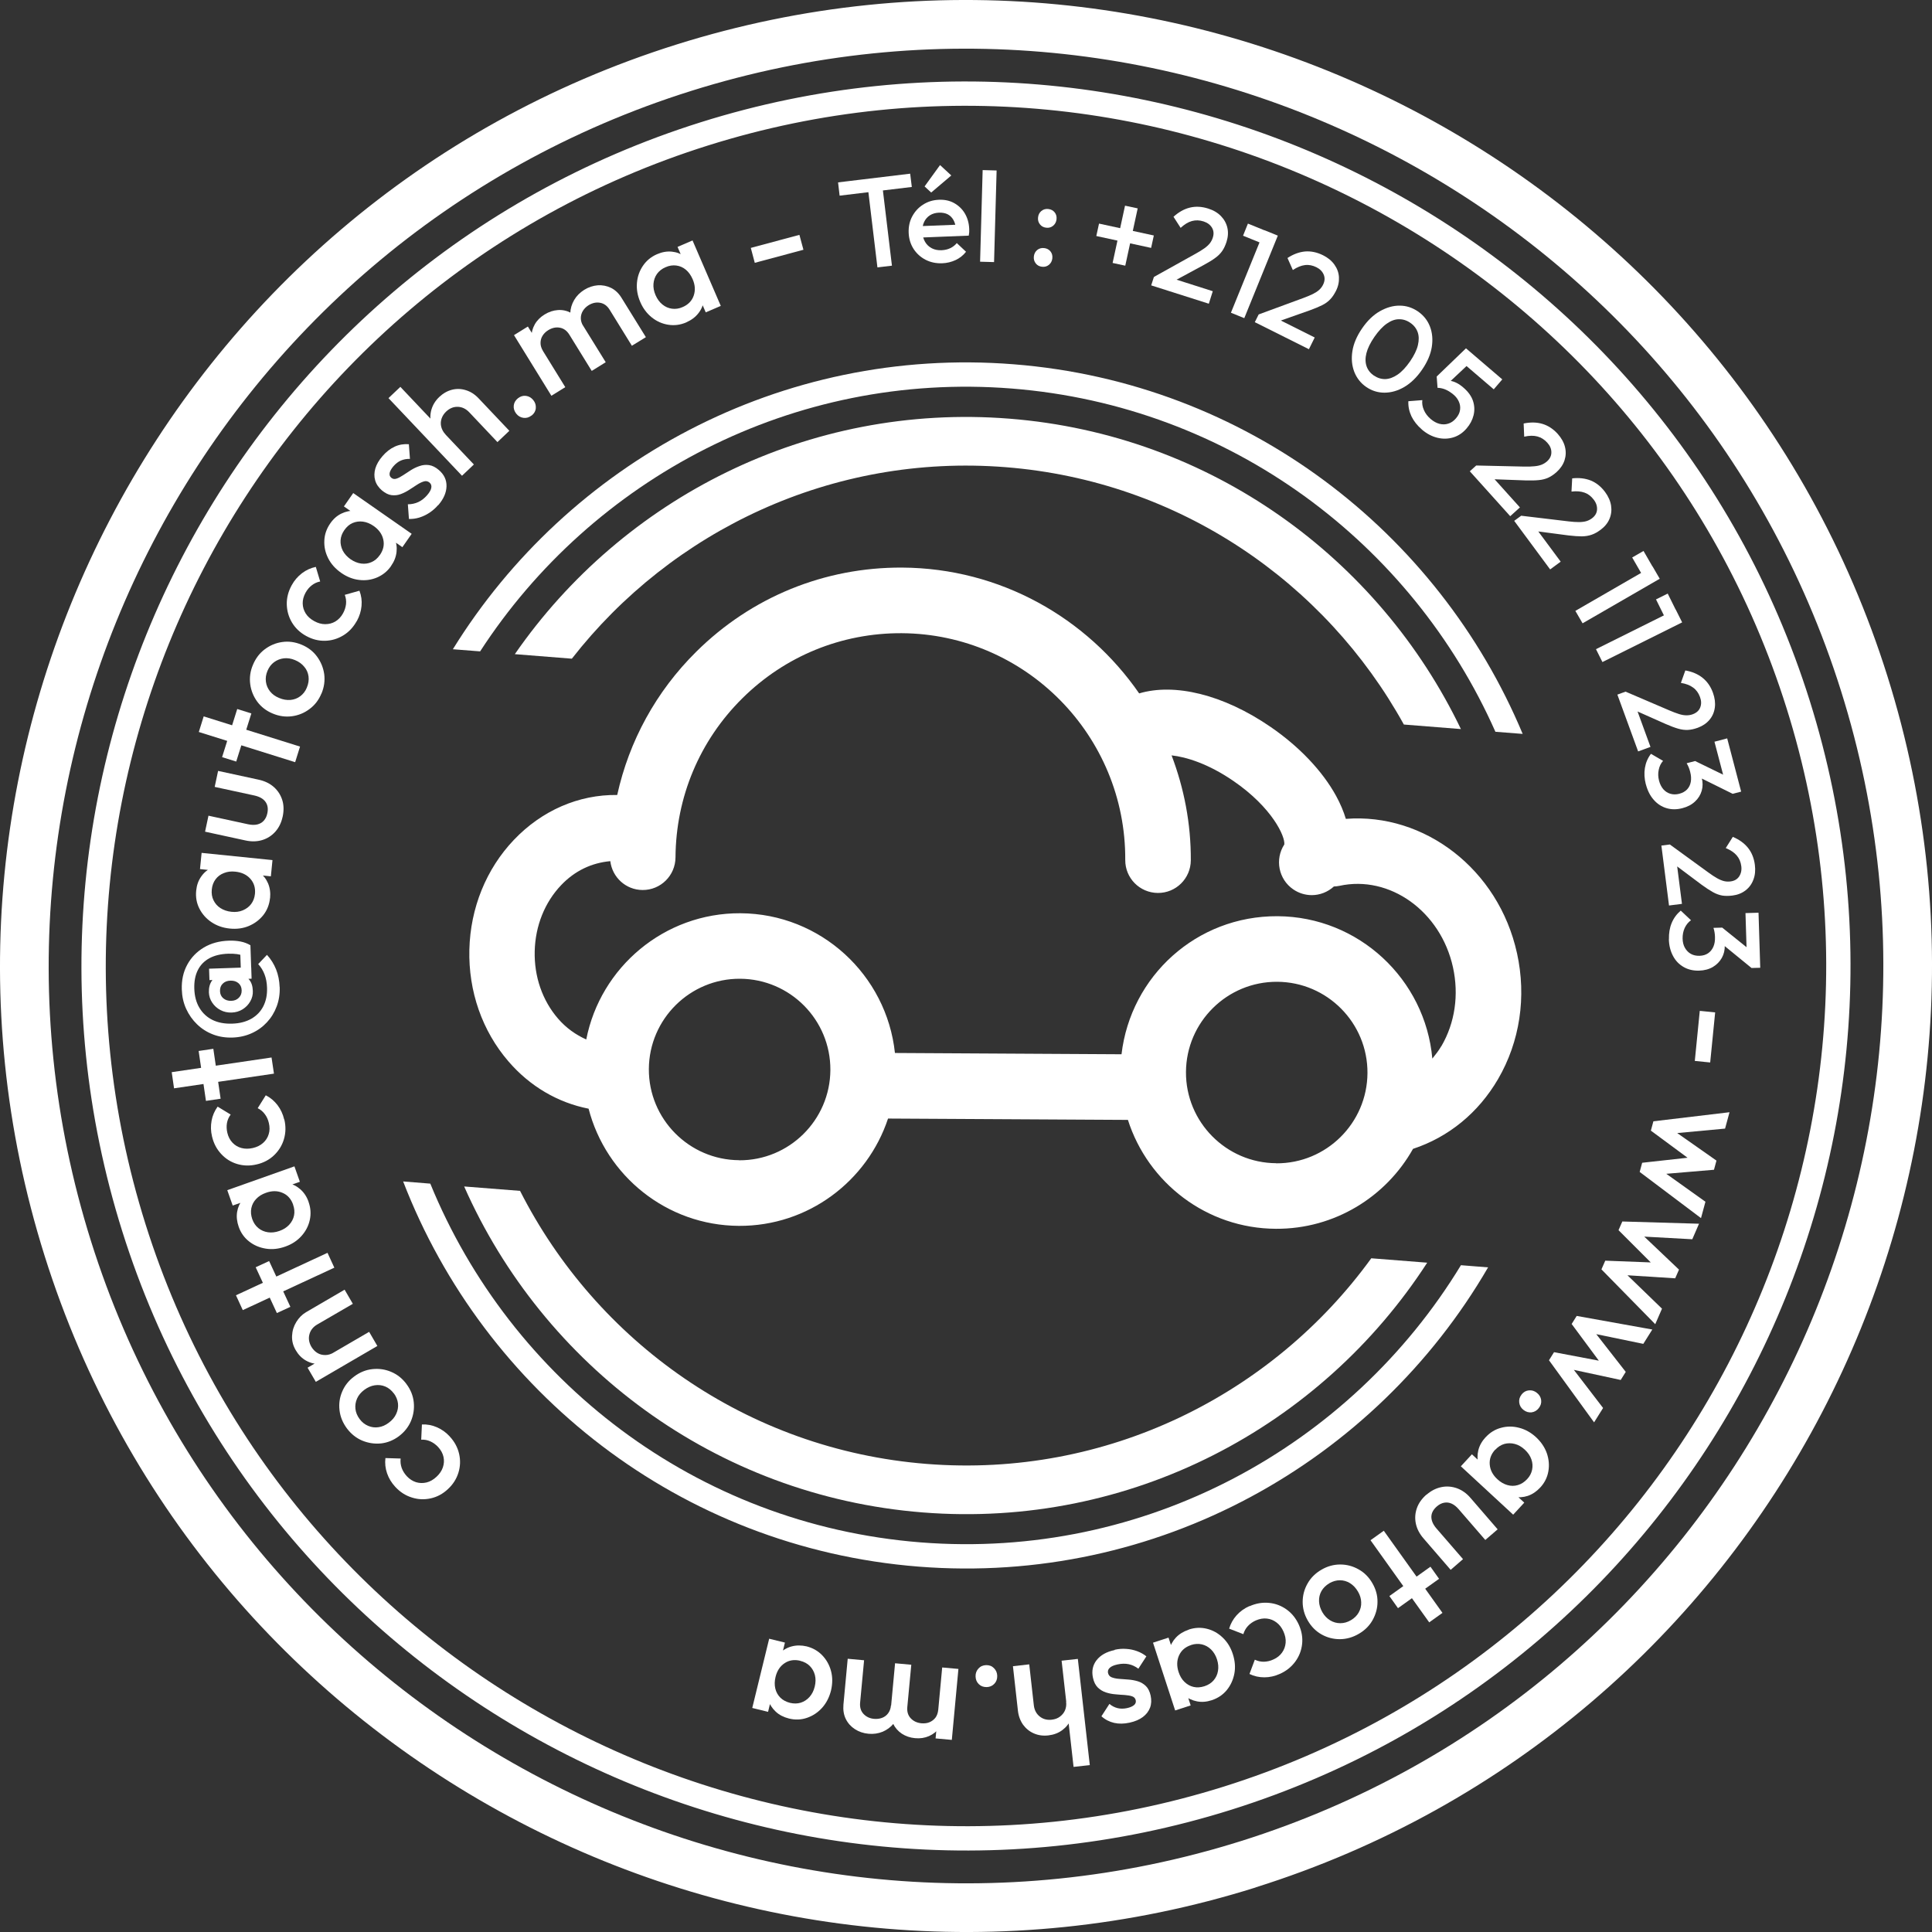 <svg width="105" height="105" viewBox="0 0 105 105" fill="none" xmlns="http://www.w3.org/2000/svg">
<rect x="0" y="0" width="105" height="105" fill="#333333" stroke="none"/>
<path d="M68.244 102.579C40.63 111.262 11.101 95.858 2.422 68.244C-6.261 40.634 9.143 11.105 36.757 2.422C64.371 -6.261 93.9 9.143 102.579 36.753C111.262 64.367 95.858 93.896 68.244 102.574V102.579ZM37.55 4.945C11.329 13.189 -3.299 41.229 4.945 67.451C13.189 93.672 41.229 108.3 67.451 100.056C93.672 91.812 108.3 63.772 100.056 37.55C91.812 11.329 63.772 -3.299 37.55 4.945Z" fill="white"/>
<path d="M31.079 35.798C36.508 28.84 45.218 24.643 54.654 25.39C64.093 26.138 72.031 31.654 76.297 39.377L79.397 39.623C74.948 30.356 65.827 23.622 54.862 22.754C43.897 21.886 33.831 27.099 27.98 35.552L31.079 35.798Z" fill="white"/>
<path d="M74.526 68.385C69.149 75.801 60.148 80.335 50.364 79.561C40.58 78.788 32.409 72.891 28.264 64.721L25.226 64.482C29.517 74.185 38.855 81.303 50.155 82.198C61.456 83.092 71.798 77.535 77.565 68.624L74.526 68.385Z" fill="white"/>
<path d="M66.918 98.355C41.634 106.304 14.594 92.204 6.645 66.919C-1.308 41.634 12.796 14.594 38.081 6.645C63.366 -1.304 90.406 12.797 98.355 38.081C106.303 63.366 92.203 90.406 66.918 98.355ZM38.478 7.907C13.889 15.636 0.173 41.934 7.906 66.522C15.636 91.111 41.933 104.827 66.522 97.094C91.111 89.364 104.827 63.067 97.093 38.478C89.364 13.889 63.066 0.173 38.478 7.907Z" fill="white"/>
<path d="M79.397 68.764C73.419 78.591 62.252 84.793 50.022 83.824C37.792 82.855 27.742 74.976 23.386 64.328L21.91 64.209C26.309 75.617 36.939 84.112 49.918 85.142C62.898 86.169 74.732 79.453 80.874 68.879L79.398 68.761L79.397 68.764Z" fill="white"/>
<path d="M26.094 35.401C32.178 26.023 43.083 20.174 54.987 21.116C66.891 22.059 76.742 29.552 81.272 39.77L82.754 39.886C78.163 28.906 67.746 20.798 55.092 19.798C42.433 18.797 30.873 25.164 24.612 35.285L26.094 35.401Z" fill="white"/>
<path d="M24.441 78.07C24.702 78.348 24.871 78.665 24.951 79.011C25.031 79.357 25.018 79.703 24.913 80.04C24.808 80.378 24.618 80.677 24.343 80.93C24.065 81.192 23.753 81.357 23.407 81.433C23.065 81.508 22.719 81.496 22.382 81.386C22.04 81.281 21.74 81.087 21.483 80.808C21.28 80.589 21.128 80.34 21.036 80.07C20.943 79.8 20.913 79.525 20.947 79.243L21.774 79.268C21.753 79.441 21.774 79.61 21.829 79.774C21.888 79.939 21.981 80.087 22.107 80.226C22.255 80.386 22.428 80.496 22.614 80.555C22.803 80.61 22.989 80.614 23.183 80.568C23.377 80.521 23.555 80.416 23.723 80.26C23.888 80.108 24.006 79.935 24.069 79.749C24.133 79.559 24.145 79.369 24.103 79.18C24.061 78.986 23.964 78.812 23.816 78.648C23.689 78.509 23.546 78.407 23.39 78.336C23.234 78.264 23.065 78.234 22.892 78.243L22.93 77.416C23.213 77.403 23.483 77.454 23.744 77.568C24.006 77.682 24.238 77.846 24.445 78.07H24.441Z" fill="white"/>
<path d="M22.089 75.219C22.317 75.523 22.448 75.848 22.486 76.202C22.524 76.557 22.473 76.894 22.338 77.223C22.199 77.552 21.98 77.827 21.68 78.055C21.381 78.278 21.052 78.409 20.706 78.447C20.355 78.481 20.018 78.43 19.689 78.295C19.36 78.156 19.085 77.936 18.858 77.637C18.63 77.329 18.495 77.004 18.453 76.65C18.41 76.299 18.457 75.958 18.596 75.633C18.731 75.308 18.95 75.029 19.254 74.806C19.554 74.582 19.883 74.447 20.237 74.409C20.592 74.371 20.929 74.418 21.258 74.557C21.587 74.696 21.866 74.915 22.094 75.224L22.089 75.219ZM21.406 75.734C21.275 75.557 21.119 75.43 20.938 75.354C20.756 75.278 20.566 75.257 20.368 75.287C20.17 75.316 19.98 75.401 19.798 75.536C19.617 75.671 19.486 75.827 19.406 76.008C19.326 76.19 19.296 76.375 19.317 76.569C19.338 76.763 19.415 76.949 19.545 77.122C19.672 77.295 19.828 77.417 20.009 77.493C20.191 77.569 20.376 77.595 20.57 77.565C20.765 77.54 20.954 77.455 21.132 77.32C21.313 77.185 21.448 77.029 21.532 76.844C21.617 76.662 21.651 76.472 21.63 76.278C21.608 76.084 21.532 75.898 21.406 75.726V75.734Z" fill="white"/>
<path d="M19.176 70.86L17.244 71.982C17.02 72.113 16.877 72.29 16.818 72.513C16.755 72.737 16.792 72.965 16.919 73.189C17.008 73.336 17.117 73.45 17.248 73.53C17.379 73.611 17.522 73.644 17.678 73.644C17.834 73.644 17.982 73.598 18.134 73.509L18.142 73.906C17.889 74.053 17.628 74.129 17.366 74.134C17.105 74.134 16.86 74.075 16.628 73.944C16.396 73.813 16.214 73.623 16.071 73.378C15.923 73.125 15.86 72.868 15.873 72.598C15.885 72.328 15.961 72.079 16.101 71.851C16.24 71.623 16.417 71.442 16.632 71.315L18.729 70.092L19.176 70.86ZM20.509 73.151L17.164 75.1L16.716 74.332L20.062 72.383L20.509 73.151Z" fill="white"/>
<path d="M18.174 68.894L13.195 71.202L12.824 70.396L17.799 68.088L18.17 68.894H18.174ZM15.782 71.024L15.048 71.362L13.896 68.873L14.626 68.535L15.782 71.024Z" fill="white"/>
<path d="M16.296 64.228L15.318 64.574L14.377 64.747L13.546 65.203L12.647 65.519L12.352 64.684L16.001 63.389L16.296 64.224V64.228ZM16.769 65.321C16.887 65.65 16.908 65.979 16.836 66.304C16.765 66.629 16.613 66.92 16.381 67.177C16.149 67.435 15.858 67.625 15.499 67.751C15.14 67.878 14.79 67.916 14.448 67.861C14.107 67.806 13.803 67.68 13.541 67.473C13.275 67.266 13.086 67 12.972 66.671C12.875 66.393 12.845 66.123 12.887 65.865C12.93 65.608 13.031 65.38 13.195 65.178C13.36 64.975 13.571 64.832 13.837 64.739L14.887 64.368C15.153 64.275 15.41 64.254 15.659 64.304C15.912 64.355 16.136 64.469 16.33 64.642C16.528 64.819 16.676 65.043 16.773 65.325L16.769 65.321ZM15.929 65.465C15.82 65.156 15.626 64.941 15.351 64.827C15.077 64.709 14.777 64.709 14.453 64.827C14.233 64.903 14.056 65.017 13.921 65.161C13.786 65.304 13.697 65.473 13.659 65.663C13.621 65.853 13.638 66.047 13.71 66.258C13.782 66.46 13.892 66.621 14.039 66.743C14.187 66.865 14.36 66.941 14.562 66.971C14.761 67 14.972 66.975 15.187 66.899C15.406 66.823 15.583 66.709 15.718 66.561C15.853 66.414 15.942 66.245 15.98 66.059C16.018 65.874 16.001 65.675 15.929 65.473V65.465Z" fill="white"/>
<path d="M15.452 60.84C15.541 61.211 15.532 61.565 15.431 61.911C15.33 62.253 15.148 62.544 14.891 62.789C14.633 63.033 14.321 63.198 13.954 63.282C13.583 63.371 13.229 63.362 12.891 63.261C12.553 63.16 12.262 62.978 12.022 62.717C11.777 62.455 11.613 62.143 11.524 61.768C11.452 61.477 11.448 61.19 11.499 60.907C11.549 60.629 11.663 60.371 11.828 60.143L12.537 60.574C12.431 60.713 12.364 60.869 12.334 61.038C12.305 61.206 12.313 61.384 12.355 61.565C12.406 61.78 12.499 61.958 12.634 62.101C12.769 62.244 12.933 62.342 13.123 62.392C13.313 62.443 13.52 62.443 13.743 62.392C13.963 62.342 14.148 62.249 14.296 62.118C14.444 61.987 14.549 61.827 14.604 61.637C14.663 61.451 14.663 61.249 14.612 61.034C14.57 60.852 14.498 60.688 14.393 60.553C14.292 60.413 14.161 60.304 14.005 60.228L14.444 59.527C14.697 59.654 14.908 59.835 15.081 60.059C15.254 60.287 15.376 60.544 15.444 60.84H15.452Z" fill="white"/>
<path d="M14.889 58.35L9.459 59.148L9.332 58.27L14.758 57.472L14.889 58.35ZM11.99 59.713L11.193 59.831L10.796 57.118L11.594 57L11.99 59.713Z" fill="white"/>
<path d="M15.201 53.65C15.214 54.022 15.159 54.372 15.037 54.697C14.914 55.026 14.737 55.313 14.505 55.562C14.273 55.811 13.999 56.009 13.682 56.152C13.366 56.296 13.015 56.376 12.64 56.389C12.256 56.401 11.906 56.346 11.577 56.22C11.248 56.093 10.961 55.912 10.712 55.671C10.463 55.431 10.265 55.152 10.117 54.828C9.969 54.503 9.893 54.153 9.881 53.777C9.864 53.271 9.961 52.824 10.176 52.431C10.387 52.039 10.691 51.727 11.079 51.495C11.467 51.263 11.923 51.14 12.438 51.123C12.67 51.115 12.88 51.132 13.075 51.17C13.269 51.208 13.446 51.275 13.61 51.372V52.132C13.505 52.056 13.395 51.992 13.273 51.95C13.155 51.908 13.024 51.874 12.876 51.853C12.733 51.832 12.577 51.828 12.404 51.832C11.995 51.845 11.653 51.929 11.374 52.081C11.096 52.233 10.889 52.448 10.75 52.727C10.611 53.005 10.547 53.343 10.56 53.735C10.573 54.136 10.665 54.486 10.838 54.773C11.011 55.064 11.248 55.283 11.547 55.431C11.847 55.579 12.206 55.646 12.619 55.633C13.02 55.621 13.366 55.532 13.657 55.368C13.944 55.203 14.163 54.98 14.311 54.688C14.459 54.397 14.526 54.064 14.513 53.68C14.505 53.41 14.459 53.169 14.378 52.959C14.298 52.748 14.184 52.558 14.032 52.397L14.509 51.895C14.72 52.123 14.885 52.389 15.003 52.68C15.121 52.975 15.184 53.296 15.197 53.638L15.201 53.65ZM13.741 53.853C13.75 54.056 13.703 54.245 13.602 54.422C13.501 54.6 13.366 54.739 13.188 54.853C13.011 54.963 12.813 55.022 12.594 55.03C12.37 55.038 12.163 54.992 11.982 54.895C11.796 54.798 11.649 54.663 11.535 54.494C11.421 54.325 11.362 54.14 11.353 53.937C11.345 53.68 11.4 53.469 11.514 53.304C11.627 53.14 11.813 53.056 12.066 53.047L12.969 53.018C13.218 53.009 13.404 53.081 13.534 53.233C13.665 53.385 13.733 53.591 13.741 53.857V53.853ZM13.669 53.191L13.058 53.212L12.492 53.14L11.948 53.245L11.383 53.267L11.362 52.646L13.653 52.57L13.674 53.191H13.669ZM13.134 53.823C13.13 53.655 13.07 53.524 12.957 53.431C12.843 53.334 12.699 53.292 12.526 53.296C12.349 53.3 12.21 53.355 12.104 53.461C11.999 53.562 11.952 53.697 11.957 53.866C11.961 54.026 12.02 54.157 12.134 54.254C12.248 54.351 12.391 54.397 12.564 54.393C12.737 54.389 12.876 54.334 12.982 54.224C13.087 54.119 13.138 53.984 13.134 53.823ZM13.661 52.904L13.096 52.92L13.045 51.398L13.61 51.376L13.661 52.9V52.904Z" fill="white"/>
<path d="M14.674 48.811C14.64 49.157 14.518 49.465 14.316 49.727C14.109 49.988 13.847 50.187 13.531 50.322C13.214 50.457 12.864 50.503 12.489 50.465C12.109 50.427 11.776 50.309 11.489 50.115C11.202 49.921 10.987 49.676 10.835 49.377C10.683 49.077 10.628 48.756 10.662 48.406C10.691 48.111 10.78 47.858 10.932 47.643C11.08 47.427 11.27 47.267 11.506 47.153C11.738 47.044 11.995 47.001 12.274 47.027L13.379 47.141C13.658 47.17 13.898 47.259 14.105 47.415C14.311 47.571 14.463 47.765 14.569 48.01C14.67 48.254 14.708 48.52 14.678 48.816L14.674 48.811ZM14.716 47.626L13.683 47.52L12.759 47.271L11.814 47.33L10.869 47.233L10.957 46.352L14.809 46.744L14.721 47.626H14.716ZM13.856 48.584C13.889 48.259 13.805 47.984 13.607 47.761C13.409 47.537 13.139 47.41 12.793 47.373C12.56 47.347 12.354 47.373 12.168 47.449C11.982 47.52 11.831 47.634 11.717 47.786C11.603 47.938 11.531 48.124 11.51 48.343C11.489 48.558 11.518 48.752 11.603 48.925C11.687 49.098 11.809 49.242 11.978 49.351C12.147 49.461 12.345 49.529 12.573 49.554C12.801 49.579 13.012 49.554 13.198 49.474C13.383 49.394 13.535 49.284 13.649 49.132C13.763 48.98 13.835 48.794 13.856 48.579V48.584Z" fill="white"/>
<path d="M15.359 44.39C15.292 44.711 15.157 44.981 14.963 45.2C14.769 45.419 14.528 45.571 14.25 45.656C13.971 45.74 13.668 45.748 13.343 45.677L11.145 45.2L11.33 44.331L13.49 44.799C13.676 44.837 13.836 44.841 13.98 44.808C14.123 44.774 14.241 44.706 14.334 44.605C14.427 44.5 14.495 44.369 14.528 44.204C14.583 43.951 14.549 43.744 14.427 43.576C14.305 43.407 14.106 43.297 13.828 43.234L11.668 42.766L11.853 41.897L14.052 42.373C14.385 42.445 14.659 42.576 14.878 42.77C15.098 42.964 15.25 43.2 15.338 43.474C15.427 43.749 15.431 44.052 15.364 44.377L15.359 44.39Z" fill="white"/>
<path d="M16.041 41.423L10.805 39.782L11.07 38.934L16.306 40.575L16.041 41.423ZM12.838 41.389L12.07 41.149L12.893 38.533L13.661 38.774L12.838 41.389Z" fill="white"/>
<path d="M17.468 37.694C17.325 38.04 17.11 38.322 16.823 38.533C16.54 38.748 16.219 38.879 15.869 38.926C15.519 38.972 15.169 38.926 14.819 38.778C14.473 38.635 14.194 38.419 13.983 38.137C13.777 37.854 13.646 37.538 13.599 37.183C13.553 36.829 13.599 36.478 13.747 36.133C13.895 35.778 14.11 35.495 14.393 35.285C14.675 35.074 14.992 34.939 15.342 34.892C15.692 34.842 16.038 34.892 16.388 35.036C16.734 35.179 17.017 35.394 17.228 35.681C17.439 35.968 17.569 36.285 17.62 36.635C17.666 36.989 17.62 37.339 17.472 37.694H17.468ZM16.679 37.36C16.764 37.158 16.793 36.959 16.768 36.761C16.742 36.567 16.667 36.39 16.536 36.238C16.409 36.082 16.24 35.96 16.034 35.875C15.827 35.787 15.624 35.757 15.426 35.778C15.228 35.803 15.055 35.871 14.899 35.985C14.743 36.099 14.62 36.259 14.536 36.462C14.452 36.66 14.426 36.858 14.452 37.052C14.477 37.246 14.553 37.419 14.675 37.575C14.797 37.727 14.962 37.85 15.173 37.934C15.38 38.023 15.586 38.056 15.785 38.04C15.983 38.023 16.165 37.955 16.321 37.837C16.477 37.719 16.599 37.563 16.679 37.364V37.36Z" fill="white"/>
<path d="M19.388 33.754C19.202 34.087 18.962 34.348 18.654 34.534C18.346 34.72 18.021 34.817 17.666 34.825C17.312 34.834 16.97 34.745 16.641 34.564C16.308 34.382 16.051 34.137 15.869 33.834C15.688 33.53 15.595 33.201 15.586 32.846C15.578 32.492 15.667 32.146 15.852 31.808C15.996 31.543 16.186 31.328 16.409 31.155C16.637 30.982 16.886 30.868 17.164 30.809L17.401 31.602C17.228 31.636 17.076 31.707 16.941 31.813C16.806 31.918 16.692 32.053 16.603 32.218C16.498 32.412 16.447 32.606 16.451 32.8C16.456 32.998 16.511 33.175 16.616 33.344C16.721 33.509 16.878 33.648 17.08 33.758C17.278 33.867 17.477 33.922 17.675 33.922C17.873 33.922 18.059 33.876 18.228 33.775C18.396 33.673 18.536 33.526 18.641 33.336C18.734 33.171 18.785 33.002 18.806 32.83C18.823 32.657 18.801 32.492 18.738 32.328L19.535 32.104C19.637 32.37 19.675 32.644 19.649 32.927C19.624 33.209 19.54 33.483 19.396 33.749L19.388 33.754Z" fill="white"/>
<path d="M21.256 30.759C21.058 31.046 20.8 31.252 20.496 31.383C20.188 31.514 19.863 31.56 19.522 31.518C19.18 31.48 18.851 31.349 18.543 31.134C18.231 30.915 17.994 30.653 17.838 30.345C17.682 30.037 17.61 29.716 17.627 29.379C17.64 29.046 17.75 28.733 17.948 28.447C18.117 28.202 18.319 28.025 18.556 27.911C18.792 27.797 19.037 27.746 19.294 27.763C19.551 27.78 19.796 27.869 20.024 28.029L20.935 28.666C21.163 28.826 21.332 29.024 21.437 29.257C21.543 29.489 21.581 29.738 21.551 29.999C21.522 30.261 21.425 30.514 21.256 30.754V30.759ZM20.648 30.16C20.834 29.89 20.897 29.611 20.83 29.32C20.766 29.029 20.589 28.784 20.306 28.586C20.117 28.455 19.923 28.375 19.724 28.349C19.526 28.324 19.34 28.349 19.163 28.425C18.986 28.501 18.838 28.632 18.712 28.814C18.589 28.991 18.522 29.172 18.509 29.366C18.497 29.556 18.539 29.742 18.627 29.923C18.72 30.1 18.859 30.256 19.049 30.392C19.239 30.522 19.433 30.602 19.631 30.628C19.83 30.653 20.02 30.628 20.193 30.548C20.37 30.472 20.517 30.345 20.64 30.168L20.648 30.16ZM21.868 29.738L21.015 29.143L20.328 28.476L19.471 28.067L18.691 27.523L19.197 26.797L22.374 29.012L21.868 29.738Z" fill="white"/>
<path d="M23.807 27.454C23.668 27.619 23.507 27.753 23.339 27.867C23.166 27.981 22.984 28.066 22.799 28.125C22.613 28.184 22.419 28.209 22.225 28.205L22.166 27.407C22.372 27.407 22.562 27.365 22.735 27.285C22.908 27.205 23.069 27.078 23.212 26.914C23.343 26.762 23.419 26.631 23.44 26.513C23.461 26.399 23.431 26.302 23.347 26.23C23.258 26.154 23.157 26.129 23.043 26.163C22.929 26.197 22.807 26.252 22.672 26.34C22.537 26.424 22.398 26.517 22.25 26.614C22.102 26.711 21.946 26.791 21.786 26.851C21.621 26.914 21.453 26.931 21.28 26.91C21.107 26.889 20.934 26.8 20.756 26.652C20.571 26.492 20.444 26.306 20.389 26.104C20.33 25.901 20.335 25.686 20.398 25.462C20.465 25.239 20.592 25.015 20.786 24.792C20.989 24.555 21.212 24.383 21.453 24.273C21.693 24.163 21.951 24.121 22.221 24.142L22.28 24.939C22.098 24.935 21.938 24.965 21.79 25.028C21.642 25.091 21.508 25.197 21.385 25.336C21.271 25.471 21.2 25.593 21.178 25.699C21.157 25.808 21.183 25.893 21.259 25.96C21.339 26.032 21.436 26.049 21.541 26.015C21.651 25.982 21.769 25.918 21.904 25.83C22.035 25.741 22.178 25.648 22.326 25.555C22.474 25.462 22.634 25.382 22.803 25.328C22.971 25.268 23.14 25.252 23.317 25.277C23.495 25.302 23.672 25.391 23.849 25.543C24.136 25.787 24.275 26.083 24.267 26.429C24.258 26.775 24.111 27.116 23.815 27.458L23.807 27.454Z" fill="white"/>
<path d="M25.109 25.856L21.113 21.637L21.759 21.025L25.754 25.244L25.109 25.856ZM27.037 24.029L25.501 22.405C25.324 22.219 25.117 22.118 24.885 22.11C24.653 22.101 24.442 22.186 24.252 22.363C24.126 22.481 24.041 22.616 23.995 22.759C23.948 22.907 23.944 23.055 23.982 23.202C24.02 23.35 24.096 23.489 24.218 23.616L23.835 23.713C23.632 23.498 23.497 23.262 23.434 23.008C23.37 22.755 23.375 22.502 23.451 22.249C23.527 21.996 23.666 21.772 23.873 21.574C24.084 21.376 24.316 21.245 24.569 21.181C24.822 21.118 25.075 21.127 25.324 21.207C25.573 21.283 25.805 21.43 26.012 21.65L27.682 23.413L27.037 24.025V24.029Z" fill="white"/>
<path d="M28.887 22.582C28.753 22.688 28.605 22.73 28.449 22.709C28.293 22.688 28.158 22.612 28.056 22.481C27.951 22.346 27.904 22.198 27.921 22.042C27.938 21.886 28.014 21.755 28.149 21.645C28.284 21.54 28.428 21.494 28.588 21.515C28.744 21.536 28.875 21.612 28.985 21.747C29.09 21.878 29.132 22.021 29.12 22.181C29.107 22.342 29.031 22.473 28.896 22.582H28.887Z" fill="white"/>
<path d="M29.967 21.509L27.934 18.214L28.689 17.746L30.722 21.041L29.967 21.509ZM32.157 20.155L30.946 18.193C30.811 17.974 30.638 17.847 30.423 17.809C30.212 17.771 30.005 17.817 29.803 17.94C29.663 18.024 29.558 18.13 29.486 18.248C29.41 18.37 29.377 18.501 29.377 18.644C29.377 18.788 29.423 18.931 29.512 19.079L29.115 19.096C28.959 18.843 28.879 18.594 28.879 18.34C28.879 18.092 28.938 17.855 29.06 17.636C29.182 17.417 29.364 17.235 29.596 17.092C29.828 16.948 30.073 16.868 30.322 16.851C30.57 16.834 30.807 16.885 31.03 17.003C31.254 17.117 31.444 17.303 31.604 17.56L32.92 19.686L32.165 20.155H32.157ZM34.347 18.8L33.136 16.839C33.001 16.619 32.828 16.493 32.612 16.455C32.402 16.417 32.195 16.463 31.992 16.585C31.862 16.666 31.756 16.771 31.68 16.893C31.604 17.016 31.566 17.151 31.566 17.29C31.566 17.433 31.608 17.577 31.701 17.725L31.174 17.822C31.043 17.556 30.98 17.294 30.992 17.033C31.001 16.771 31.073 16.531 31.203 16.307C31.334 16.083 31.516 15.902 31.748 15.754C31.984 15.607 32.233 15.526 32.486 15.505C32.739 15.489 32.98 15.535 33.207 15.645C33.435 15.758 33.629 15.94 33.785 16.197L35.102 18.324L34.347 18.788V18.8Z" fill="white"/>
<path d="M37.3 17.52C36.979 17.659 36.654 17.701 36.325 17.65C35.996 17.6 35.697 17.469 35.427 17.254C35.157 17.038 34.946 16.76 34.798 16.414C34.646 16.064 34.587 15.718 34.617 15.372C34.646 15.026 34.756 14.718 34.946 14.44C35.136 14.161 35.389 13.954 35.709 13.815C35.98 13.697 36.245 13.651 36.507 13.676C36.769 13.701 37.001 13.79 37.212 13.938C37.422 14.085 37.583 14.288 37.692 14.545L38.135 15.566C38.245 15.823 38.283 16.077 38.249 16.334C38.216 16.587 38.119 16.819 37.954 17.026C37.794 17.233 37.574 17.397 37.304 17.515L37.3 17.52ZM37.102 16.688C37.401 16.558 37.604 16.351 37.701 16.068C37.798 15.785 37.781 15.486 37.642 15.169C37.549 14.959 37.427 14.786 37.275 14.659C37.123 14.532 36.95 14.456 36.76 14.431C36.57 14.406 36.372 14.431 36.169 14.524C35.971 14.608 35.819 14.731 35.705 14.887C35.596 15.043 35.532 15.22 35.515 15.423C35.498 15.621 35.536 15.828 35.629 16.043C35.722 16.254 35.844 16.422 36.001 16.549C36.157 16.676 36.33 16.752 36.52 16.777C36.709 16.802 36.904 16.777 37.102 16.688ZM38.355 16.975L37.941 16.017L37.709 15.089L37.199 14.292L36.823 13.418L37.638 13.068L39.173 16.625L38.359 16.975H38.355Z" fill="white"/>
<path d="M41.02 14.283L40.805 13.473L43.446 12.764L43.665 13.574L41.024 14.283H41.02Z" fill="white"/>
<path d="M45.631 10.633L45.547 9.912L49.466 9.439L49.555 10.161L45.636 10.633H45.631ZM47.686 14.532L47.125 9.861L47.914 9.769L48.475 14.439L47.686 14.532Z" fill="white"/>
<path d="M51.207 14.308C50.874 14.32 50.574 14.257 50.304 14.118C50.034 13.979 49.815 13.78 49.65 13.527C49.486 13.27 49.397 12.979 49.384 12.65C49.372 12.321 49.435 12.025 49.578 11.759C49.722 11.494 49.916 11.278 50.173 11.118C50.426 10.954 50.713 10.869 51.03 10.857C51.338 10.844 51.616 10.903 51.857 11.038C52.097 11.173 52.296 11.359 52.439 11.603C52.582 11.848 52.663 12.127 52.675 12.447C52.675 12.502 52.675 12.557 52.675 12.616C52.671 12.675 52.663 12.738 52.65 12.806L49.929 12.915L49.903 12.295L52.232 12.203L51.958 12.464C51.941 12.262 51.895 12.093 51.819 11.958C51.743 11.823 51.642 11.722 51.511 11.65C51.38 11.582 51.224 11.553 51.038 11.557C50.844 11.565 50.68 11.612 50.54 11.7C50.401 11.789 50.296 11.911 50.224 12.063C50.152 12.215 50.118 12.397 50.127 12.603C50.135 12.81 50.186 12.992 50.275 13.143C50.363 13.295 50.486 13.413 50.642 13.493C50.798 13.574 50.975 13.607 51.173 13.599C51.342 13.591 51.502 13.557 51.642 13.489C51.785 13.422 51.903 13.329 52 13.211L52.502 13.683C52.35 13.877 52.16 14.029 51.933 14.135C51.705 14.24 51.464 14.299 51.207 14.308ZM50.608 10.464L50.249 10.131L51.089 8.971L51.701 9.536L50.608 10.464Z" fill="white"/>
<path d="M53.266 14.218L53.405 9.244L54.164 9.265L54.025 14.244L53.266 14.223V14.218Z" fill="white"/>
<path d="M56.635 14.498C56.487 14.482 56.373 14.422 56.289 14.313C56.205 14.203 56.171 14.081 56.188 13.937C56.205 13.79 56.264 13.676 56.369 13.587C56.475 13.503 56.597 13.465 56.745 13.482C56.892 13.498 57.006 13.557 57.091 13.663C57.175 13.768 57.209 13.895 57.192 14.043C57.175 14.186 57.116 14.3 57.011 14.389C56.905 14.477 56.779 14.515 56.635 14.498ZM56.863 12.376C56.715 12.359 56.601 12.3 56.517 12.191C56.432 12.081 56.399 11.959 56.416 11.815C56.432 11.667 56.492 11.553 56.597 11.465C56.703 11.38 56.829 11.342 56.973 11.359C57.12 11.376 57.234 11.435 57.319 11.541C57.403 11.646 57.437 11.773 57.42 11.921C57.403 12.064 57.344 12.178 57.238 12.267C57.133 12.355 57.006 12.393 56.863 12.376Z" fill="white"/>
<path d="M59.582 12.827L59.73 12.152L62.708 12.798L62.561 13.473L59.582 12.827ZM61.143 11.178L61.831 11.325L61.156 14.439L60.468 14.291L61.143 11.178Z" fill="white"/>
<path d="M62.566 15.506L62.71 15.059L63.435 15.038L65.912 15.827L65.697 16.506L62.566 15.51V15.506ZM62.706 15.055L64.98 13.789C65.17 13.684 65.326 13.586 65.452 13.498C65.579 13.409 65.676 13.316 65.752 13.224C65.823 13.131 65.878 13.03 65.912 12.92C65.98 12.713 65.963 12.532 65.866 12.371C65.769 12.211 65.617 12.101 65.41 12.034C65.191 11.962 64.98 11.958 64.777 12.013C64.575 12.068 64.372 12.194 64.165 12.384L63.777 11.781C64.056 11.528 64.355 11.359 64.668 11.283C64.98 11.207 65.313 11.224 65.659 11.334C65.946 11.422 66.178 11.561 66.355 11.743C66.532 11.924 66.65 12.139 66.705 12.38C66.76 12.62 66.743 12.878 66.659 13.143C66.596 13.338 66.52 13.502 66.427 13.637C66.334 13.772 66.207 13.903 66.047 14.017C65.891 14.135 65.68 14.262 65.423 14.401L63.689 15.338L62.706 15.046V15.055Z" fill="white"/>
<path d="M66.898 16.996L68.721 12.511L69.447 12.806L67.624 17.291L66.898 16.996ZM67.557 12.81L67.822 12.152L69.379 12.785L69.114 13.443L67.557 12.81Z" fill="white"/>
<path d="M68.195 17.511L68.406 17.089L69.128 17.178L71.452 18.342L71.136 18.979L68.2 17.511H68.195ZM68.406 17.089L70.849 16.19C71.052 16.114 71.22 16.043 71.36 15.975C71.499 15.903 71.609 15.832 71.697 15.752C71.786 15.671 71.853 15.579 71.904 15.477C72.001 15.283 72.014 15.102 71.942 14.929C71.87 14.756 71.739 14.621 71.545 14.524C71.338 14.422 71.132 14.38 70.925 14.406C70.718 14.431 70.495 14.52 70.263 14.676L69.972 14.022C70.288 13.815 70.604 13.697 70.929 13.667C71.25 13.642 71.575 13.71 71.9 13.87C72.17 14.005 72.376 14.174 72.524 14.384C72.672 14.591 72.756 14.819 72.769 15.068C72.781 15.317 72.731 15.566 72.604 15.815C72.511 15.996 72.41 16.148 72.296 16.266C72.182 16.389 72.039 16.494 71.862 16.583C71.684 16.671 71.461 16.768 71.187 16.865L69.33 17.519L68.406 17.081V17.089Z" fill="white"/>
<path d="M74.254 21.033C73.954 20.826 73.739 20.552 73.604 20.215C73.473 19.873 73.435 19.502 73.499 19.088C73.562 18.679 73.739 18.265 74.026 17.848C74.313 17.43 74.634 17.118 74.992 16.915C75.351 16.713 75.71 16.607 76.068 16.611C76.431 16.611 76.76 16.721 77.06 16.924C77.363 17.135 77.583 17.405 77.713 17.742C77.844 18.08 77.878 18.451 77.815 18.856C77.751 19.261 77.574 19.674 77.283 20.096C76.996 20.514 76.671 20.826 76.317 21.033C75.963 21.24 75.6 21.341 75.241 21.341C74.882 21.341 74.549 21.236 74.25 21.029L74.254 21.033ZM74.667 20.409C74.866 20.544 75.072 20.607 75.292 20.603C75.507 20.594 75.731 20.514 75.958 20.358C76.186 20.202 76.41 19.961 76.633 19.641C76.853 19.32 76.996 19.029 77.06 18.759C77.123 18.489 77.119 18.253 77.047 18.05C76.971 17.843 76.84 17.675 76.646 17.544C76.452 17.409 76.245 17.346 76.03 17.35C75.811 17.35 75.591 17.434 75.368 17.59C75.144 17.746 74.921 17.987 74.697 18.308C74.473 18.632 74.33 18.928 74.262 19.194C74.195 19.459 74.199 19.7 74.271 19.907C74.343 20.113 74.478 20.282 74.672 20.417L74.667 20.409Z" fill="white"/>
<path d="M77.279 23.345C77.022 23.125 76.836 22.885 76.71 22.628C76.587 22.366 76.528 22.092 76.541 21.805L77.3 21.746C77.279 21.923 77.304 22.1 77.385 22.282C77.46 22.463 77.587 22.628 77.752 22.771C77.908 22.902 78.064 22.99 78.228 23.033C78.393 23.075 78.553 23.075 78.709 23.024C78.865 22.978 79.005 22.881 79.127 22.737C79.258 22.585 79.33 22.433 79.351 22.277C79.372 22.121 79.351 21.974 79.287 21.83C79.224 21.687 79.131 21.564 79.009 21.459C78.87 21.341 78.73 21.248 78.591 21.185C78.452 21.121 78.3 21.083 78.123 21.075L78.46 20.712C78.579 20.687 78.697 20.683 78.811 20.695C78.924 20.712 79.043 20.75 79.161 20.809C79.279 20.868 79.406 20.953 79.54 21.071C79.798 21.294 79.971 21.535 80.055 21.792C80.14 22.054 80.148 22.311 80.085 22.569C80.022 22.826 79.895 23.066 79.705 23.286C79.502 23.522 79.262 23.686 78.984 23.771C78.705 23.855 78.422 23.864 78.123 23.792C77.823 23.72 77.541 23.573 77.271 23.341L77.279 23.345ZM78.127 21.075L78.081 20.463L79.671 18.932L80.224 19.404L78.545 20.982L78.127 21.079V21.075ZM79.317 19.56L79.675 18.932L81.646 20.619L81.182 21.159L79.317 19.564V19.56Z" fill="white"/>
<path d="M79.879 25.615L80.229 25.299L80.866 25.645L82.604 27.577L82.077 28.054L79.879 25.611V25.615ZM80.229 25.299L82.832 25.358C83.047 25.362 83.233 25.358 83.385 25.341C83.541 25.328 83.672 25.299 83.781 25.256C83.891 25.214 83.988 25.151 84.077 25.075C84.237 24.931 84.317 24.763 84.313 24.577C84.313 24.391 84.237 24.218 84.09 24.058C83.933 23.885 83.756 23.775 83.554 23.721C83.351 23.666 83.111 23.67 82.837 23.733L82.807 23.016C83.178 22.94 83.516 22.944 83.828 23.037C84.136 23.13 84.414 23.311 84.659 23.581C84.857 23.805 84.992 24.041 85.052 24.286C85.115 24.535 85.106 24.775 85.03 25.012C84.954 25.248 84.811 25.459 84.604 25.649C84.452 25.784 84.305 25.889 84.153 25.957C84.001 26.028 83.828 26.075 83.634 26.092C83.44 26.113 83.195 26.117 82.9 26.109L80.93 26.037L80.229 25.29V25.299Z" fill="white"/>
<path d="M82.289 28.31L82.669 28.032L83.272 28.437L84.82 30.525L84.247 30.947L82.293 28.306L82.289 28.31ZM82.669 28.028L85.251 28.336C85.466 28.361 85.647 28.374 85.804 28.374C85.96 28.374 86.095 28.357 86.204 28.327C86.318 28.294 86.419 28.243 86.512 28.175C86.685 28.049 86.782 27.889 86.795 27.703C86.808 27.517 86.753 27.336 86.622 27.163C86.483 26.977 86.318 26.846 86.12 26.775C85.922 26.703 85.685 26.682 85.407 26.716L85.445 25.998C85.82 25.956 86.158 25.998 86.457 26.116C86.757 26.239 87.014 26.446 87.234 26.741C87.411 26.981 87.521 27.23 87.559 27.483C87.597 27.737 87.567 27.977 87.47 28.205C87.373 28.433 87.209 28.631 86.985 28.796C86.82 28.918 86.664 29.007 86.504 29.061C86.348 29.116 86.171 29.146 85.972 29.15C85.774 29.15 85.534 29.133 85.242 29.099L83.289 28.842L82.665 28.032L82.669 28.028Z" fill="white"/>
<path d="M85.617 33.2L89.811 30.779L90.203 31.454L86.01 33.876L85.617 33.2ZM88.706 30.298L89.322 29.943L90.161 31.399L89.545 31.753L88.706 30.298Z" fill="white"/>
<path d="M86.738 35.281L91.071 33.125L91.421 33.825L87.088 35.981L86.738 35.281ZM90 32.576L90.637 32.26L91.383 33.766L90.746 34.082L90 32.576Z" fill="white"/>
<path d="M87.902 37.75L88.345 37.589L88.809 38.15L89.7 40.593L89.029 40.838L87.902 37.754V37.75ZM88.345 37.589L90.738 38.614C90.936 38.699 91.109 38.762 91.257 38.809C91.404 38.855 91.539 38.876 91.657 38.876C91.775 38.876 91.889 38.859 91.999 38.817C92.202 38.741 92.337 38.619 92.404 38.446C92.472 38.273 92.467 38.083 92.391 37.88C92.311 37.665 92.189 37.492 92.02 37.37C91.851 37.243 91.628 37.159 91.353 37.113L91.594 36.438C91.965 36.501 92.278 36.636 92.531 36.838C92.784 37.041 92.974 37.311 93.096 37.653C93.197 37.935 93.231 38.201 93.197 38.454C93.163 38.707 93.067 38.931 92.906 39.121C92.746 39.311 92.535 39.454 92.273 39.551C92.083 39.619 91.906 39.661 91.737 39.669C91.573 39.678 91.396 39.657 91.206 39.602C91.016 39.547 90.788 39.463 90.518 39.344L88.717 38.543L88.345 37.589Z" fill="white"/>
<path d="M89.447 42.627C89.367 42.314 89.35 42.019 89.397 41.736C89.443 41.454 89.553 41.196 89.726 40.968L90.384 41.352C90.266 41.483 90.186 41.644 90.148 41.838C90.105 42.028 90.114 42.226 90.165 42.428C90.215 42.618 90.295 42.774 90.401 42.897C90.506 43.015 90.637 43.099 90.785 43.141C90.932 43.184 91.093 43.184 91.261 43.141C91.439 43.095 91.582 43.015 91.688 42.905C91.793 42.795 91.861 42.656 91.89 42.496C91.92 42.331 91.911 42.15 91.856 41.943C91.835 41.863 91.81 41.783 91.776 41.698C91.742 41.614 91.704 41.547 91.666 41.483L92.198 41.707C92.257 41.791 92.316 41.884 92.367 41.981C92.418 42.078 92.46 42.179 92.485 42.276C92.548 42.517 92.548 42.749 92.485 42.973C92.422 43.196 92.299 43.395 92.122 43.559C91.945 43.728 91.717 43.85 91.434 43.922C91.131 44.002 90.844 44.002 90.574 43.922C90.304 43.842 90.072 43.69 89.878 43.47C89.683 43.251 89.54 42.968 89.451 42.631L89.447 42.627ZM91.671 41.479L92.126 41.361L93.911 42.23L94.173 43.145L92.333 42.234L91.671 41.479ZM93.181 40.31L93.869 40.129L94.628 43.023L94.173 43.141L93.763 42.542L93.177 40.31H93.181Z" fill="white"/>
<path d="M90.289 45.955L90.757 45.896L91.082 46.546L91.411 49.123L90.707 49.212L90.293 45.955H90.289ZM90.753 45.896L92.859 47.427C93.031 47.554 93.188 47.655 93.323 47.731C93.458 47.807 93.584 47.858 93.698 47.887C93.812 47.913 93.926 47.921 94.044 47.904C94.259 47.879 94.419 47.786 94.521 47.63C94.622 47.474 94.664 47.288 94.635 47.073C94.605 46.845 94.525 46.651 94.386 46.491C94.251 46.331 94.052 46.2 93.791 46.09L94.175 45.482C94.525 45.63 94.799 45.828 95.002 46.081C95.204 46.335 95.327 46.643 95.373 47.001C95.411 47.297 95.386 47.567 95.293 47.807C95.204 48.048 95.061 48.242 94.862 48.394C94.664 48.545 94.428 48.638 94.15 48.672C93.947 48.697 93.766 48.697 93.601 48.672C93.436 48.642 93.268 48.583 93.095 48.486C92.922 48.389 92.719 48.259 92.483 48.086L90.905 46.904L90.757 45.892L90.753 45.896Z" fill="white"/>
<path d="M90.703 51.047C90.695 50.726 90.741 50.431 90.851 50.165C90.961 49.9 91.125 49.676 91.345 49.49L91.902 50.013C91.758 50.115 91.644 50.254 91.56 50.431C91.48 50.608 91.442 50.802 91.446 51.009C91.45 51.207 91.492 51.376 91.573 51.515C91.653 51.655 91.758 51.764 91.893 51.84C92.028 51.916 92.184 51.95 92.362 51.946C92.547 51.941 92.699 51.895 92.826 51.811C92.952 51.726 93.049 51.608 93.117 51.456C93.184 51.304 93.214 51.123 93.205 50.912C93.205 50.828 93.193 50.743 93.18 50.659C93.167 50.57 93.146 50.494 93.121 50.427L93.589 50.764C93.627 50.861 93.665 50.963 93.691 51.068C93.72 51.174 93.737 51.279 93.737 51.38C93.745 51.629 93.691 51.857 93.577 52.06C93.463 52.262 93.302 52.427 93.091 52.553C92.88 52.676 92.632 52.743 92.34 52.752C92.028 52.76 91.75 52.697 91.505 52.557C91.26 52.418 91.066 52.22 90.927 51.958C90.788 51.697 90.708 51.397 90.699 51.047H90.703ZM93.129 50.427L93.598 50.414L95.146 51.659L95.197 52.612L93.606 51.313L93.129 50.427ZM94.859 49.625L95.572 49.604L95.665 52.596L95.197 52.608L94.935 51.933L94.863 49.625H94.859Z" fill="white"/>
<path d="M92.379 54.938L93.215 55.022L92.945 57.743L92.109 57.659L92.379 54.938Z" fill="white"/>
<path d="M89.852 60.941L93.995 60.447L93.754 61.337L90.763 61.616L90.826 61.35L93.286 63.076L93.151 63.574L90.16 63.827L90.24 63.565L92.687 65.312L92.446 66.202L89.113 63.692L89.248 63.194L92.109 62.877L92.033 63.156L89.721 61.447L89.856 60.949L89.852 60.941Z" fill="white"/>
<path d="M88.166 66.385L92.338 66.507L91.972 67.351L88.972 67.186L89.073 66.933L91.25 69.001L91.043 69.473L88.048 69.283L88.166 69.034L90.326 71.123L89.959 71.967L87.035 68.988L87.242 68.515L90.115 68.625L89.997 68.891L87.963 66.857L88.17 66.385H88.166Z" fill="white"/>
<path d="M85.69 71.518L89.799 72.256L89.31 73.036L86.369 72.429L86.508 72.193L88.356 74.559L88.082 74.998L85.145 74.365L85.297 74.138L87.124 76.521L86.635 77.302L84.184 73.927L84.458 73.488L87.285 74.024L87.129 74.268L85.416 71.956L85.69 71.518Z" fill="white"/>
<path d="M82.691 75.792C82.796 75.657 82.927 75.581 83.087 75.564C83.247 75.547 83.391 75.59 83.522 75.695C83.657 75.8 83.737 75.931 83.758 76.087C83.779 76.243 83.737 76.391 83.631 76.526C83.526 76.661 83.395 76.737 83.239 76.758C83.083 76.775 82.935 76.733 82.8 76.627C82.669 76.526 82.589 76.395 82.568 76.235C82.547 76.075 82.585 75.931 82.691 75.796V75.792Z" fill="white"/>
<path d="M79.994 79.036L80.757 79.741L81.348 80.496L82.141 81.019L82.841 81.665L82.238 82.319L79.394 79.69L79.998 79.036H79.994ZM80.74 78.112C80.977 77.855 81.255 77.682 81.58 77.598C81.901 77.509 82.23 77.509 82.563 77.598C82.896 77.682 83.204 77.855 83.479 78.108C83.757 78.366 83.955 78.661 84.069 78.986C84.179 79.311 84.209 79.64 84.149 79.969C84.09 80.298 83.943 80.593 83.706 80.846C83.504 81.062 83.28 81.213 83.031 81.298C82.782 81.378 82.534 81.395 82.28 81.344C82.027 81.294 81.799 81.171 81.593 80.981L80.774 80.226C80.567 80.036 80.428 79.817 80.356 79.572C80.285 79.328 80.281 79.074 80.344 78.817C80.407 78.56 80.542 78.323 80.74 78.108V78.112ZM81.259 78.787C81.036 79.028 80.939 79.298 80.964 79.597C80.989 79.897 81.129 80.163 81.382 80.395C81.55 80.551 81.732 80.656 81.926 80.711C82.12 80.766 82.306 80.766 82.491 80.711C82.677 80.656 82.841 80.551 82.993 80.391C83.141 80.235 83.23 80.062 83.268 79.872C83.306 79.682 83.293 79.496 83.225 79.306C83.158 79.117 83.04 78.944 82.871 78.787C82.702 78.631 82.521 78.526 82.327 78.475C82.133 78.425 81.943 78.425 81.757 78.475C81.572 78.53 81.407 78.636 81.264 78.792L81.259 78.787Z" fill="white"/>
<path d="M77.533 81.23C77.782 81.015 78.048 80.88 78.339 80.821C78.626 80.762 78.909 80.787 79.183 80.884C79.457 80.985 79.706 81.158 79.921 81.411L81.394 83.116L80.723 83.694L79.276 82.023C79.153 81.88 79.023 81.778 78.892 81.719C78.761 81.66 78.626 81.643 78.487 81.669C78.348 81.694 78.217 81.761 78.09 81.871C77.896 82.04 77.795 82.226 77.791 82.432C77.791 82.639 77.879 82.85 78.065 83.065L79.512 84.736L78.841 85.318L77.369 83.614C77.145 83.356 77.006 83.086 76.947 82.799C76.888 82.513 76.909 82.234 77.006 81.96C77.103 81.686 77.28 81.441 77.533 81.221V81.23Z" fill="white"/>
<path d="M75.206 83.193L78.395 87.657L77.674 88.172L74.484 83.708L75.206 83.193ZM77.742 85.147L78.21 85.805L75.978 87.4L75.51 86.742L77.742 85.147Z" fill="white"/>
<path d="M71.818 85.31C72.143 85.12 72.484 85.027 72.839 85.027C73.193 85.027 73.527 85.116 73.839 85.293C74.151 85.466 74.4 85.719 74.586 86.044C74.775 86.369 74.868 86.707 74.864 87.057C74.864 87.407 74.771 87.736 74.598 88.048C74.425 88.356 74.172 88.609 73.847 88.795C73.518 88.989 73.176 89.082 72.822 89.086C72.468 89.086 72.134 89.002 71.826 88.829C71.518 88.656 71.269 88.407 71.08 88.082C70.89 87.757 70.797 87.415 70.797 87.061C70.797 86.707 70.885 86.373 71.063 86.061C71.236 85.753 71.489 85.5 71.818 85.31ZM72.248 86.048C72.058 86.158 71.915 86.302 71.818 86.47C71.721 86.643 71.679 86.829 71.687 87.027C71.695 87.225 71.755 87.424 71.868 87.622C71.982 87.816 72.126 87.964 72.295 88.065C72.463 88.166 72.645 88.217 72.843 88.217C73.037 88.217 73.231 88.166 73.421 88.052C73.607 87.943 73.75 87.803 73.843 87.635C73.94 87.462 73.987 87.28 73.978 87.082C73.974 86.884 73.915 86.69 73.801 86.496C73.687 86.302 73.543 86.15 73.375 86.044C73.206 85.939 73.02 85.884 72.822 85.884C72.624 85.884 72.434 85.939 72.248 86.044V86.048Z" fill="white"/>
<path d="M67.91 87.294C68.261 87.138 68.611 87.079 68.965 87.113C69.32 87.146 69.64 87.269 69.927 87.475C70.214 87.682 70.433 87.957 70.59 88.302C70.746 88.653 70.805 88.999 70.767 89.349C70.729 89.699 70.606 90.02 70.395 90.306C70.184 90.593 69.906 90.817 69.556 90.973C69.282 91.096 68.999 91.159 68.716 91.159C68.429 91.159 68.159 91.1 67.906 90.977L68.197 90.201C68.358 90.277 68.522 90.315 68.691 90.311C68.86 90.306 69.037 90.269 69.206 90.188C69.408 90.1 69.564 89.973 69.678 89.813C69.792 89.653 69.855 89.475 69.872 89.281C69.889 89.087 69.847 88.88 69.754 88.669C69.661 88.463 69.539 88.298 69.379 88.18C69.222 88.058 69.045 87.986 68.851 87.965C68.657 87.944 68.459 87.978 68.256 88.066C68.083 88.142 67.94 88.243 67.822 88.37C67.704 88.496 67.624 88.644 67.573 88.813L66.801 88.513C66.881 88.243 67.016 87.999 67.206 87.788C67.396 87.577 67.628 87.408 67.906 87.286L67.91 87.294Z" fill="white"/>
<path d="M63.508 89.005L63.833 89.993L63.98 90.938L64.415 91.782L64.71 92.685L63.867 92.959L62.664 89.276L63.508 89.001V89.005ZM64.609 88.562C64.942 88.453 65.267 88.44 65.592 88.52C65.917 88.6 66.204 88.761 66.453 89.001C66.702 89.238 66.887 89.537 67.001 89.896C67.119 90.259 67.149 90.609 67.086 90.951C67.022 91.288 66.887 91.588 66.676 91.849C66.465 92.106 66.191 92.292 65.858 92.402C65.575 92.495 65.309 92.516 65.052 92.465C64.795 92.415 64.567 92.309 64.373 92.14C64.179 91.972 64.035 91.756 63.947 91.491L63.601 90.432C63.512 90.166 63.499 89.908 63.554 89.659C63.609 89.411 63.731 89.187 63.909 88.997C64.09 88.807 64.322 88.664 64.601 88.571L64.609 88.562ZM64.731 89.406C64.419 89.508 64.204 89.693 64.078 89.968C63.955 90.237 63.947 90.541 64.052 90.866C64.124 91.085 64.229 91.267 64.373 91.406C64.516 91.545 64.681 91.638 64.866 91.68C65.052 91.723 65.25 91.71 65.461 91.642C65.664 91.575 65.833 91.469 65.955 91.326C66.082 91.178 66.162 91.01 66.195 90.811C66.229 90.613 66.212 90.406 66.141 90.183C66.069 89.963 65.959 89.782 65.816 89.643C65.672 89.503 65.504 89.411 65.318 89.368C65.132 89.326 64.934 89.335 64.731 89.402V89.406Z" fill="white"/>
<path d="M60.586 89.66C60.796 89.614 61.003 89.597 61.21 89.614C61.417 89.626 61.611 89.669 61.796 89.736C61.982 89.804 62.151 89.897 62.303 90.019L61.868 90.69C61.703 90.567 61.526 90.483 61.341 90.445C61.155 90.407 60.953 90.411 60.737 90.458C60.543 90.5 60.4 90.559 60.316 90.639C60.227 90.719 60.197 90.812 60.218 90.922C60.244 91.036 60.311 91.116 60.417 91.158C60.526 91.2 60.657 91.23 60.818 91.242C60.978 91.255 61.147 91.268 61.32 91.28C61.497 91.293 61.666 91.323 61.834 91.373C62.003 91.424 62.147 91.508 62.273 91.63C62.4 91.753 62.484 91.926 62.535 92.154C62.585 92.394 62.577 92.614 62.501 92.812C62.425 93.01 62.294 93.179 62.109 93.318C61.923 93.457 61.682 93.559 61.395 93.622C61.092 93.689 60.809 93.694 60.552 93.635C60.294 93.576 60.062 93.457 59.86 93.276L60.294 92.605C60.434 92.719 60.581 92.795 60.737 92.833C60.894 92.871 61.066 92.871 61.248 92.833C61.421 92.795 61.547 92.74 61.632 92.668C61.716 92.597 61.746 92.508 61.725 92.407C61.703 92.301 61.636 92.23 61.531 92.192C61.425 92.154 61.29 92.133 61.13 92.12C60.969 92.112 60.805 92.099 60.628 92.082C60.45 92.069 60.278 92.036 60.109 91.981C59.94 91.926 59.792 91.837 59.666 91.715C59.539 91.593 59.45 91.415 59.4 91.183C59.32 90.816 59.387 90.496 59.598 90.226C59.809 89.956 60.134 89.77 60.577 89.677L60.586 89.66Z" fill="white"/>
<path d="M55.937 90.458L56.186 92.677C56.215 92.934 56.321 93.137 56.502 93.284C56.684 93.432 56.903 93.491 57.16 93.462C57.333 93.441 57.481 93.39 57.603 93.297C57.726 93.204 57.823 93.091 57.882 92.951C57.941 92.808 57.962 92.652 57.941 92.483L58.308 92.635C58.342 92.93 58.308 93.196 58.202 93.436C58.101 93.677 57.941 93.875 57.73 94.031C57.519 94.187 57.27 94.28 56.987 94.314C56.7 94.348 56.435 94.314 56.194 94.209C55.954 94.107 55.76 93.947 55.603 93.736C55.452 93.521 55.355 93.268 55.321 92.968L55.051 90.555L55.933 90.454L55.937 90.458ZM58.578 90.158L59.228 95.93L58.346 96.027L57.696 90.255L58.578 90.158Z" fill="white"/>
<path d="M53.594 90.496C53.767 90.492 53.91 90.547 54.02 90.661C54.134 90.775 54.193 90.914 54.197 91.079C54.201 91.251 54.151 91.395 54.041 91.509C53.935 91.623 53.792 91.686 53.623 91.69C53.45 91.69 53.307 91.64 53.197 91.53C53.083 91.42 53.024 91.281 53.02 91.108C53.016 90.944 53.066 90.8 53.176 90.682C53.281 90.564 53.421 90.501 53.594 90.496Z" fill="white"/>
<path d="M46.961 90.231L46.746 92.53C46.721 92.787 46.784 92.994 46.932 93.15C47.08 93.306 47.269 93.395 47.506 93.416C47.662 93.429 47.805 93.412 47.94 93.361C48.075 93.311 48.185 93.226 48.269 93.112C48.354 92.998 48.408 92.855 48.421 92.686L48.902 92.927C48.847 93.218 48.738 93.467 48.573 93.665C48.408 93.867 48.206 94.015 47.97 94.116C47.729 94.213 47.476 94.251 47.202 94.226C46.923 94.201 46.679 94.116 46.464 93.977C46.248 93.838 46.084 93.656 45.97 93.429C45.856 93.201 45.814 92.939 45.839 92.64L46.071 90.15L46.953 90.231H46.961ZM49.527 90.467L49.311 92.766C49.286 93.024 49.349 93.23 49.497 93.386C49.645 93.543 49.835 93.631 50.071 93.656C50.231 93.669 50.379 93.656 50.51 93.602C50.64 93.547 50.75 93.467 50.839 93.353C50.923 93.239 50.974 93.095 50.991 92.927L51.32 93.15C51.294 93.445 51.206 93.694 51.058 93.897C50.91 94.099 50.721 94.251 50.489 94.353C50.257 94.454 50.008 94.492 49.733 94.466C49.459 94.441 49.219 94.357 49.012 94.222C48.805 94.083 48.645 93.901 48.535 93.673C48.425 93.445 48.387 93.184 48.413 92.884L48.645 90.395L49.527 90.475V90.467ZM52.088 90.703L51.729 94.559L50.847 94.479L51.206 90.623L52.088 90.703Z" fill="white"/>
<path d="M42.659 89.272L42.41 90.284L42.039 91.166L41.967 92.111L41.743 93.035L40.883 92.824L41.803 89.061L42.663 89.272H42.659ZM43.828 89.474C44.165 89.558 44.452 89.719 44.684 89.959C44.916 90.2 45.077 90.487 45.165 90.82C45.254 91.153 45.25 91.503 45.165 91.87C45.072 92.242 44.912 92.554 44.684 92.811C44.452 93.069 44.178 93.25 43.861 93.36C43.545 93.469 43.216 93.482 42.878 93.398C42.592 93.326 42.351 93.204 42.161 93.026C41.971 92.849 41.832 92.638 41.756 92.394C41.68 92.149 41.672 91.887 41.739 91.617L42.005 90.537C42.073 90.267 42.195 90.039 42.376 89.854C42.558 89.672 42.773 89.546 43.03 89.478C43.283 89.411 43.558 89.411 43.845 89.478L43.828 89.474ZM43.49 90.259C43.174 90.183 42.887 90.225 42.642 90.39C42.393 90.554 42.229 90.807 42.148 91.141C42.094 91.364 42.09 91.575 42.136 91.769C42.182 91.963 42.275 92.128 42.41 92.263C42.545 92.398 42.722 92.491 42.933 92.546C43.144 92.596 43.338 92.592 43.52 92.537C43.701 92.478 43.861 92.377 43.996 92.225C44.132 92.073 44.224 91.887 44.279 91.664C44.334 91.44 44.338 91.229 44.288 91.035C44.237 90.841 44.144 90.677 44.009 90.541C43.874 90.406 43.701 90.314 43.49 90.263V90.259Z" fill="white"/>
<path d="M82.444 51.798C81.44 47.235 77.404 44.17 73.144 44.504C73.02 44.092 72.843 43.673 72.612 43.252C71.87 41.9 70.608 40.574 69.061 39.511C66.463 37.724 63.815 37.118 61.911 37.685C59.076 33.585 54.368 30.876 49.026 30.847C44.808 30.826 40.836 32.449 37.839 35.42C35.655 37.582 34.19 40.274 33.544 43.205C31.447 43.178 29.448 44.05 27.929 45.645C26.425 47.225 25.564 49.344 25.509 51.609C25.453 53.873 26.207 56.033 27.634 57.685C28.806 59.047 30.323 59.927 31.989 60.255C32.931 63.893 36.222 66.601 40.155 66.623C43.925 66.644 47.136 64.191 48.263 60.791L61.3 60.864C62.386 64.275 65.575 66.766 69.343 66.782C72.537 66.799 75.332 65.042 76.794 62.438C78.722 61.804 80.343 60.484 81.413 58.651C82.601 56.614 82.969 54.184 82.446 51.803L82.444 51.798ZM40.17 63.054C37.452 63.039 35.249 60.815 35.264 58.097C35.279 55.379 37.503 53.177 40.224 53.193C42.946 53.209 45.145 55.432 45.129 58.154C45.112 60.875 42.89 63.074 40.172 63.059L40.17 63.054ZM69.36 63.218C66.642 63.204 64.44 60.98 64.455 58.262C64.47 55.544 66.693 53.342 69.415 53.358C72.133 53.372 74.335 55.596 74.319 58.318C74.303 61.04 72.081 63.238 69.363 63.224L69.36 63.218ZM78.335 56.851C78.191 57.1 78.018 57.317 77.844 57.533C77.461 53.222 73.845 49.819 69.433 49.794C65.02 49.769 61.449 53.059 60.952 57.297L48.638 57.227C48.187 52.984 44.606 49.658 40.24 49.633C36.1 49.611 32.629 52.572 31.862 56.493C31.292 56.239 30.763 55.865 30.323 55.353C29.477 54.372 29.026 53.073 29.06 51.694C29.094 50.315 29.605 49.04 30.502 48.1C31.246 47.32 32.161 46.893 33.169 46.802C33.274 47.679 34.012 48.365 34.921 48.37C35.905 48.377 36.705 47.584 36.712 46.599C36.733 43.326 38.019 40.253 40.344 37.952C42.663 35.653 45.741 34.397 49.003 34.413C55.742 34.453 61.193 39.981 61.155 46.738C61.148 47.722 61.941 48.523 62.926 48.53C63.911 48.537 64.711 47.743 64.718 46.759C64.729 44.75 64.347 42.83 63.673 41.053C64.454 41.138 65.661 41.499 67.041 42.449C69.148 43.897 69.855 45.469 69.799 45.895C69.275 46.702 69.486 47.788 70.284 48.334C70.588 48.545 70.939 48.645 71.282 48.649C71.724 48.651 72.16 48.484 72.494 48.178C72.594 48.173 72.691 48.166 72.792 48.144C75.529 47.544 78.297 49.527 78.966 52.57C79.296 54.071 79.073 55.593 78.338 56.853L78.335 56.851Z" fill="white"/>
</svg>
